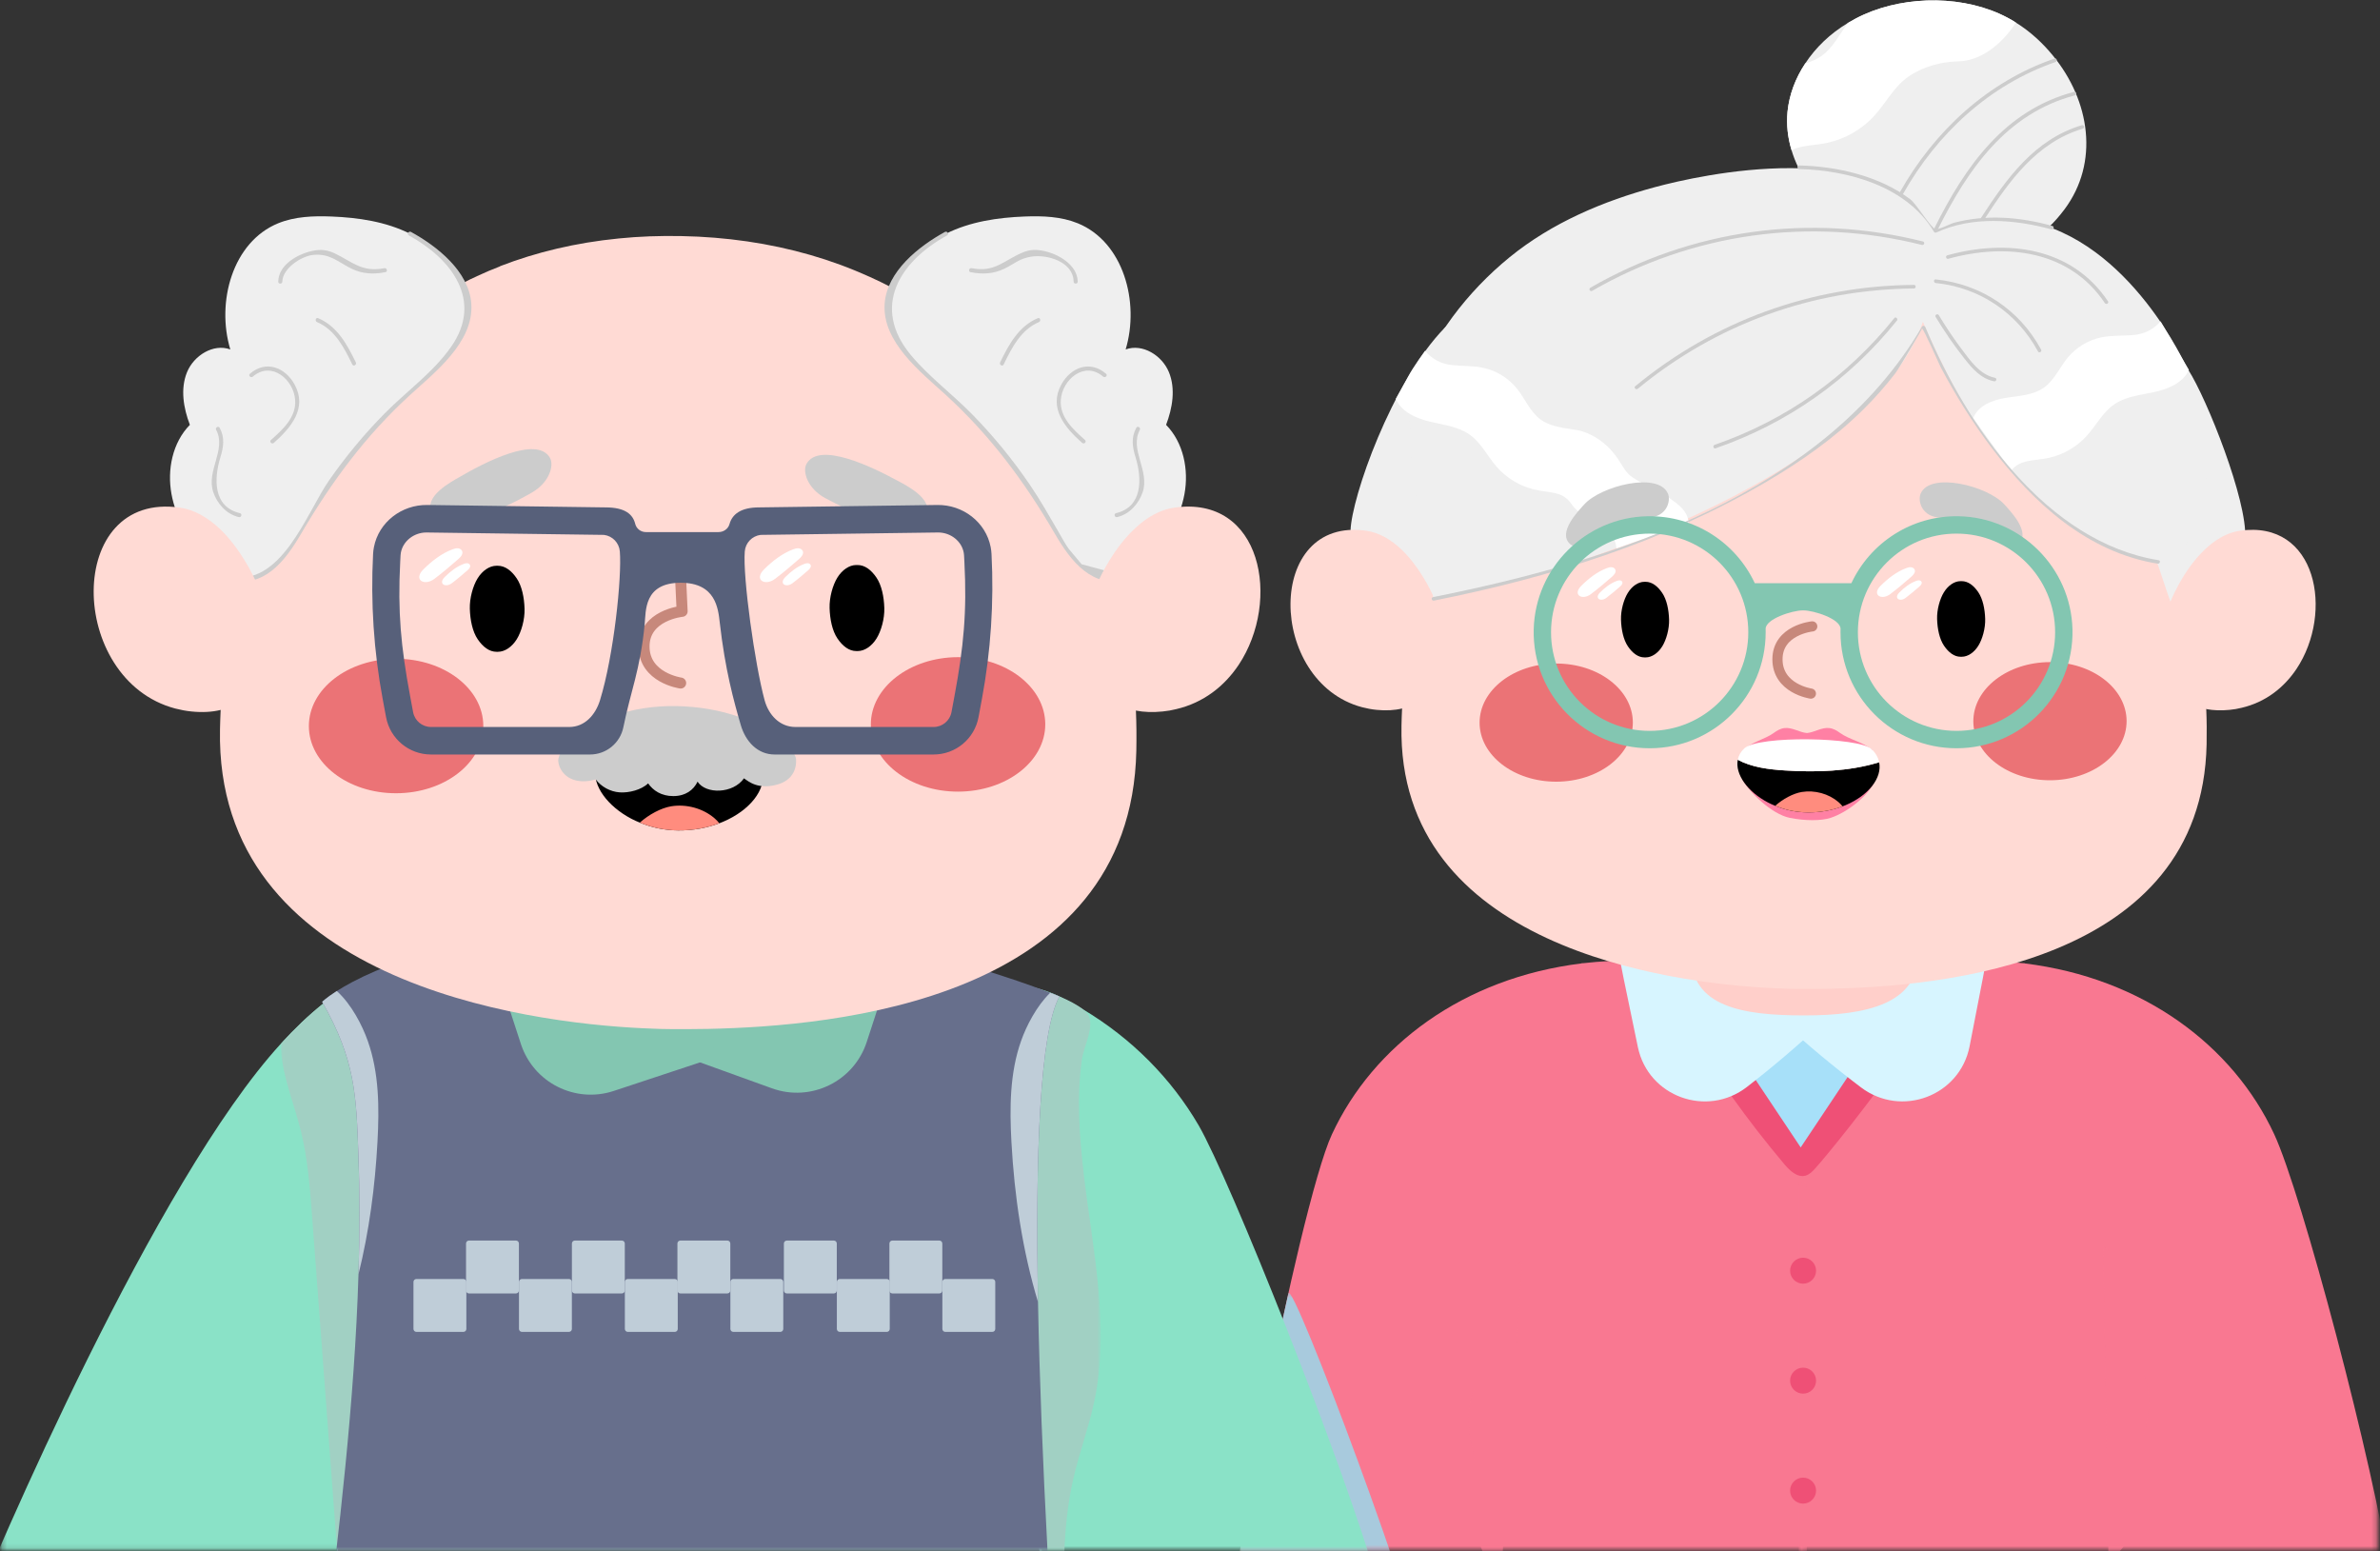 <?xml version="1.0" encoding="UTF-8"?>
<svg width="511px" height="333px" viewBox="0 0 511 333" version="1.1" xmlns="http://www.w3.org/2000/svg" xmlns:xlink="http://www.w3.org/1999/xlink">
    <rect x="0" y="0" width="511" height="333" fill="#333333" stroke="none"/>
    <!-- Generator: Sketch 52.3 (67297) - http://www.bohemiancoding.com/sketch -->
    <title>Group 260</title>
    <desc>Created with Sketch.</desc>
    <defs>
        <polygon id="path-1" points="0.789 0.121 246.769 0.121 246.769 127.335 0.789 127.335"></polygon>
        <polygon id="path-3" points="0.737 0.138 10.587 0.138 10.587 65.495 0.737 65.495"></polygon>
        <polygon id="path-5" points="0.179 0.111 11.722 0.111 11.722 62.375 0.179 62.375"></polygon>
        <polygon id="path-7" points="0.858 0.248 2.62 0.248 2.62 79.335 0.858 79.335"></polygon>
        <polygon id="path-9" points="0.84 0.376 39.862 0.376 39.862 55.575 0.84 55.575"></polygon>
        <polygon id="path-11" points="0.723 0.01 171.554 0.01 171.554 127.895 0.723 127.895"></polygon>
        <polygon id="path-13" points="0.775 0.065 118.126 0.065 118.126 127.335 0.775 127.335"></polygon>
        <polygon id="path-15" points="0.019 0.354 27.287 0.354 27.287 121.095 0.019 121.095"></polygon>
        <polygon id="path-17" points="0.243 0.971 131.126 0.971 131.126 128.895 0.243 128.895"></polygon>
        <polygon id="path-19" points="0.016 0.119 34.409 0.119 34.409 123.015 0.016 123.015"></polygon>
        <polygon id="path-21" points="0.735 0.329 171.559 0.329 171.559 135.135 0.735 135.135"></polygon>
    </defs>
    <g id="Page-1" stroke="none" stroke-width="1" fill="none" fill-rule="evenodd">
        <g id="2.0-Vaccine4" transform="translate(-203, -1328)">
            <g id="Group-260" transform="translate(203, 1328)">
                <g id="Group-3" transform="translate(263.64, 205.416)">
                    <mask id="mask-2" fill="white">
                        <use xlink:href="#path-1"></use>
                    </mask>
                    <g id="Clip-2"></g>
                    <path d="M188.987,146.872 C188.987,146.872 204.295,236.765 204.564,238.681 L40.661,236.929 C40.932,235.027 58.399,149.786 58.399,149.786 C58.399,149.786 54.595,149.831 48.837,149.68 C39.475,149.433 24.944,148.658 13.231,146.273 C8.426,145.31 4.102,144.076 0.789,142.502 C1.071,138.789 1.634,134.08 2.4,128.71 C5.16,109.503 10.551,81.896 15.392,61.808 C18.059,50.741 20.549,41.941 22.335,38.099 C31.215,18.975 50.553,4.537 75.892,1.413 L75.904,1.377 L76.48,1.342 C79.921,0.943 83.481,0.754 87.135,0.789 L90.353,0.625 L92.386,0.52 L95.899,0.332 L95.911,0.332 L100.081,0.121 L146.906,0.121 L150.079,0.285 L154.626,0.52 L158.255,0.707 L159.852,0.789 C163.506,0.754 167.066,0.943 170.507,1.342 L171.083,1.377 L171.095,1.413 C196.434,4.537 215.772,18.975 224.653,38.099 C230.586,50.871 245.986,108.892 249.722,133.785 C233.335,141.574 188.987,146.872 188.987,146.872" id="Fill-1" fill="#F97891" mask="url(#mask-2)"></path>
                </g>
                <path d="M345.196,186.644 C354.342,209.604 367.209,231.076 383.141,249.969 C384.307,251.352 385.913,252.862 387.656,252.384 C388.509,252.149 389.16,251.473 389.751,250.817 C394.451,245.595 425.188,207.768 432.899,182.788 L345.196,186.644 Z" id="Fill-4" fill="#EF5076"></path>
                <polygon id="Fill-6" fill="#A7E0F9" points="418.371 198.73 386.619 246.33 354.865 198.73"></polygon>
                <path d="M375.093,233.333 C380.781,228.921 386.266,224.246 391.522,219.326 C376.714,213.576 361.906,207.826 347.099,202.075 C347.306,203.932 349.467,214.335 351.664,224.808 C353.899,235.455 366.498,240.001 375.093,233.333" id="Fill-8" fill="#D7F5FF"></path>
                <path d="M399.561,233.437 C393.817,229.095 388.278,224.489 382.96,219.634 C397.697,213.701 412.433,207.768 427.168,201.836 C426.984,203.695 424.95,214.124 422.883,224.624 C420.782,235.296 408.238,239.998 399.561,233.437" id="Fill-10" fill="#D7F5FF"></path>
                <path d="M411.799,204.865 C411.799,215.424 400.887,217.991 387.425,217.991 C373.964,217.991 363.052,216.119 363.052,204.865 C363.052,197.615 373.964,191.737 387.425,191.737 C400.887,191.737 411.799,197.615 411.799,204.865" id="Fill-12" fill="#FFCFCA"></path>
                <g id="Group-16" transform="translate(450.84, 267.256)">
                    <mask id="mask-4" fill="white">
                        <use xlink:href="#path-3"></use>
                    </mask>
                    <g id="Clip-15"></g>
                    <path d="M1.865,67.425 C5.075,66.029 6.807,62.452 7.35,58.995 C7.889,55.535 7.518,51.994 7.907,48.515 C8.551,42.737 11.281,37.102 10.421,31.35 C9.705,26.555 6.551,22.34 6.113,17.511 C5.908,15.271 6.304,13.016 6.183,10.771 C5.963,6.676 3.932,2.71 0.737,0.138 L1.865,67.425 Z" id="Fill-14" fill="#F97891" mask="url(#mask-4)"></path>
                </g>
                <g id="Group-19" transform="translate(315.12, 270.376)">
                    <mask id="mask-6" fill="white">
                        <use xlink:href="#path-5"></use>
                    </mask>
                    <g id="Clip-18"></g>
                    <path d="M7.22,67.258 C4.084,65.704 2.533,62.043 2.167,58.562 C1.797,55.08 2.348,51.561 2.134,48.067 C1.781,42.265 -0.665,36.498 0.483,30.799 C1.44,26.046 4.802,21.993 5.483,17.193 C5.798,14.966 5.516,12.694 5.75,10.458 C6.176,6.379 8.402,2.521 11.722,0.111 L7.22,67.258 Z" id="Fill-17" fill="#F97891" mask="url(#mask-6)"></path>
                </g>
                <g id="Group-22" transform="translate(385.32, 253.416)">
                    <mask id="mask-8" fill="white">
                        <use xlink:href="#path-7"></use>
                    </mask>
                    <g id="Clip-21"></g>
                    <path d="M0.858,1.099 L0.858,153.803 L0.858,175.448 C0.858,176.582 2.62,176.583 2.62,175.448 L2.62,22.745 L2.62,1.099 C2.62,-0.035 0.858,-0.037 0.858,1.099" id="Fill-20" fill="#F97891" mask="url(#mask-8)"></path>
                </g>
                <path d="M389.921,272.793 C389.921,274.331 388.673,275.579 387.133,275.579 C385.595,275.579 384.345,274.331 384.345,272.793 C384.345,271.253 385.595,270.005 387.133,270.005 C388.673,270.005 389.921,271.253 389.921,272.793" id="Fill-23" fill="#EF5076"></path>
                <path d="M389.921,296.4 C389.921,297.939 388.673,299.187 387.133,299.187 C385.595,299.187 384.345,297.939 384.345,296.4 C384.345,294.861 385.595,293.613 387.133,293.613 C388.673,293.613 389.921,294.861 389.921,296.4" id="Fill-25" fill="#EF5076"></path>
                <path d="M389.921,320.008 C389.921,321.546 388.673,322.794 387.133,322.794 C385.595,322.794 384.345,321.546 384.345,320.008 C384.345,318.468 385.595,317.22 387.133,317.22 C388.673,317.22 389.921,318.468 389.921,320.008" id="Fill-27" fill="#EF5076"></path>
                <path d="M473.772,159.768 C472.824,206.986 416.534,211.763 393.042,212.259 L393.025,212.259 C390.398,212.307 388.203,212.307 386.523,212.307 C385.061,212.307 383.068,212.259 380.642,212.136 C358.192,211.078 299.974,203.206 300.907,155.785 C300.938,154.556 300.971,153.327 301.034,152.097 C301.311,146.14 301.965,140.352 303.04,134.75 C303.243,133.646 303.475,132.541 303.723,131.437 L303.723,131.421 C304.269,128.9 304.89,126.428 305.622,123.985 C306.821,119.815 308.266,115.816 309.932,111.974 C312.125,106.918 314.691,102.157 317.665,97.738 C325.054,86.615 334.839,77.59 346.865,71.508 C347.692,71.073 348.515,70.667 349.37,70.294 L349.387,70.278 C350.832,69.611 352.264,68.987 353.743,68.427 L353.743,68.396 C360.573,65.751 368.056,63.962 376.113,63.17 C379.927,62.78 383.879,62.639 387.954,62.717 C392.202,62.795 396.325,63.138 400.307,63.712 C400.307,63.744 400.323,63.712 400.323,63.712 C408.614,64.928 416.285,67.151 423.27,70.325 C423.302,70.325 423.317,70.325 423.333,70.341 C435.156,75.646 445.098,83.518 452.954,93.257 C454.775,95.529 456.488,97.894 458.074,100.368 C462.632,107.431 466.258,115.241 468.855,123.627 C470.022,127.36 470.988,131.189 471.733,135.125 C471.952,136.167 472.137,137.224 472.278,138.298 L472.278,138.313 C473.025,142.825 473.507,147.477 473.694,152.207 L473.694,152.222 C473.804,154.728 473.818,157.216 473.772,159.768" id="Fill-29" fill="#FFDAD4"></path>
                <g id="Group-35" transform="translate(317.68, 141.456)" fill="#EB7376">
                    <path d="M32.901,13.64 C32.915,20.645 25.561,26.339 16.474,26.357 C7.389,26.376 0.01,20.712 -0.004,13.707 C-0.02,6.704 7.336,1.01 16.423,0.992 C25.51,0.973 32.885,6.637 32.901,13.64" id="Fill-31"></path>
                    <path d="M138.914,13.335 C138.928,20.339 131.574,26.032 122.487,26.05 C113.402,26.069 106.023,20.406 106.007,13.402 C105.993,6.399 113.347,0.705 122.436,0.686 C131.523,0.668 138.898,6.33 138.914,13.335" id="Fill-33"></path>
                </g>
                <path d="M353.319,124.904 L353.049,124.904 C351.76,124.907 350.408,125.815 349.5,127.288 C348.631,128.698 347.979,131.007 348.038,133.029 C348.102,135.127 348.534,137.301 349.523,138.762 C350.509,140.217 351.721,141.133 353.082,141.131 C353.172,141.131 353.263,141.131 353.351,141.13 C354.642,141.128 355.993,140.22 356.902,138.748 C357.771,137.337 358.421,135.028 358.361,133.007 C358.298,130.909 357.868,128.734 356.877,127.274 C355.891,125.818 354.681,124.901 353.319,124.904" id="Fill-36" fill="#000000"></path>
                <path d="M421.188,124.764 L420.916,124.764 C419.628,124.767 418.277,125.675 417.369,127.147 C416.499,128.558 415.848,130.867 415.907,132.888 C415.97,134.987 416.402,137.161 417.391,138.621 C418.378,140.077 419.589,140.994 420.951,140.991 C421.04,140.989 421.132,140.991 421.221,140.989 C422.511,140.988 423.862,140.08 424.77,138.607 C425.639,137.199 426.291,134.887 426.23,132.866 C426.167,130.768 425.735,128.594 424.746,127.133 C423.759,125.678 422.55,124.761 421.188,124.764" id="Fill-38" fill="#000000"></path>
                <path d="M389.1,134.475 C389.1,134.475 381.633,135.208 381.633,141.54 C381.633,147.872 388.809,148.899 388.809,148.899" id="Stroke-40" stroke="#C7887B" stroke-width="2.184" stroke-linecap="round" stroke-linejoin="round"></path>
                <path d="M395.075,157.349 C394.418,156.876 393.678,156.402 392.769,156.299 C391.092,156.108 389.601,157.221 387.955,157.37 C386.307,157.221 384.816,156.108 383.139,156.299 C382.23,156.402 381.489,156.876 380.833,157.349 C378.794,158.815 376.077,159.199 374.158,161.185 C377.016,163.022 380.311,159.656 384.041,160.403 C385.81,160.757 389.348,161.182 391.934,160.403 C395.582,159.303 399.218,162.876 402.076,161.04 C399.815,159.194 397.113,158.815 395.075,157.349" id="Fill-42" fill="#FF80A4"></path>
                <path d="M396.065,167.694 C395.383,167.221 394.612,166.748 393.667,166.645 C391.923,166.455 390.371,167.567 388.658,167.715 C386.945,167.567 385.394,166.455 383.65,166.645 C382.705,166.748 381.934,167.221 381.253,167.694 C379.133,169.162 376.866,166.599 374.039,167.246 C375.554,170.06 380.381,174.784 384.251,175.57 C387.552,176.239 391.029,176.239 393.065,175.57 C396.817,174.336 401.545,170.527 402.695,167.304 C399.868,166.656 398.183,169.162 396.065,167.694" id="Fill-44" fill="#FF80A4"></path>
                <path d="M383.282,165.404 C379.775,165.184 376.117,164.736 373.109,163.111 C372.5,166.19 375.205,169.978 379.611,172.29 C380.102,172.544 380.62,172.786 381.151,172.99 C383.222,173.859 385.589,174.391 388.124,174.411 C390.868,174.435 393.418,173.943 395.612,173.109 C395.854,173.024 396.095,172.926 396.322,172.828 C401.197,170.747 404.151,166.976 403.465,163.639 C403.406,163.657 403.346,163.682 403.285,163.699 C396.869,165.621 390.002,165.825 383.282,165.404" id="Fill-46" fill="#000000"></path>
                <path d="M395.612,173.11 C393.419,173.943 390.868,174.435 388.123,174.411 C385.589,174.391 383.223,173.859 381.151,172.99 C382.777,171.527 385.001,170.332 386.844,170.023 C389.634,169.569 392.626,170.394 394.715,172.176 C395.034,172.455 395.35,172.77 395.612,173.11" id="Fill-48" fill="#FF8C7E"></path>
                <path d="M374.522,160.648 C373.734,161.372 373.288,162.212 373.11,163.111 C376.116,164.736 379.774,165.184 383.281,165.404 C390.002,165.824 396.869,165.621 403.285,163.699 C403.348,163.682 403.407,163.657 403.466,163.638 C403.262,162.643 402.749,161.685 401.847,160.822 C399.151,158.236 377.559,157.844 374.522,160.648" id="Fill-50" fill="#FFFFFF"></path>
                <path d="M430.37,108.316 C431.521,109.608 436.151,114.3 433.396,116.784 C431.476,118.515 427.476,115.16 426.214,114.363 C422.462,111.99 420.565,111.229 416.696,111.127 C412.607,111.02 411.721,107.561 412.356,106.009 C414.337,101.179 426.783,104.298 430.37,108.316" id="Fill-52" fill="#CCCCCC"></path>
                <path d="M289.968,113.9 C290.174,106.88 298.716,82.168 310.192,70.36 C314.009,66.432 320.067,85.06 325.497,84.35 C324.305,89.057 321.767,93.287 319.524,97.593 C312.959,110.193 309.92,123.823 304.637,136.841 C292.464,131.303 289.686,123.469 289.968,113.9" id="Fill-54" fill="#EFEFEF"></path>
                <path d="M482.04,113.853 C481.419,104.209 472.56,82.658 469.131,78.388 C465.699,74.118 451.746,93.288 453.991,97.593 C460.556,110.192 463.595,123.823 468.877,136.84 C481.049,131.303 482.658,123.406 482.04,113.853" id="Fill-56" fill="#EFEFEF"></path>
                <path d="M493.061,143.622 C490.396,147.6 486.46,150.745 481.273,151.952 C480.462,152.161 479.609,152.306 478.733,152.389 C476.88,152.576 475.216,152.514 473.695,152.224 L473.695,152.202 C465.906,150.682 462.427,143.227 463.948,135.709 C463.948,135.667 463.97,135.625 463.97,135.583 C464.509,132.919 465.531,130.003 466.904,127.172 C467.487,125.963 468.154,124.775 468.862,123.63 C471.069,120.091 473.84,117.028 476.943,115.32 C477.691,114.905 478.464,114.571 479.253,114.322 C479.774,114.155 480.337,114.03 480.878,113.947 C497.455,111.511 501.162,131.482 493.061,143.622" id="Fill-58" fill="#FFDAD4"></path>
                <g id="Group-64" transform="translate(474.24, 124.296)" stroke="#FFDAD4" stroke-linecap="round" stroke-linejoin="round" stroke-width="2.083">
                    <path d="M0.509,23.114 C1.406,16.852 3.933,10.677 8.455,6.252 C10.719,4.036 13.394,2.33 16.191,0.815" id="Stroke-60"></path>
                    <path d="M8.385,6.706 C9.323,6.998 10.051,7.775 10.485,8.656 C10.915,9.536 11.085,10.522 11.201,11.497" id="Stroke-62"></path>
                </g>
                <path d="M301.036,152.098 C299.41,152.493 297.579,152.597 295.538,152.39 C294.454,152.285 293.434,152.076 292.456,151.827 C272.046,146.412 271.547,110.739 293.393,113.947 C296.141,114.341 298.744,115.884 301.036,118.092 C302.744,119.758 304.284,121.798 305.618,123.985 C306.139,124.839 306.638,125.712 307.075,126.609 C307.866,128.149 308.533,129.732 309.073,131.294 C309.198,131.606 309.304,131.94 309.407,132.252 C309.781,133.397 310.073,134.501 310.302,135.584 C310.344,135.771 310.385,135.958 310.407,136.146 C311.677,143.372 308.365,150.41 301.036,152.098" id="Fill-65" fill="#FFDAD4"></path>
                <g id="Group-71" transform="translate(283.56, 124.296)" stroke="#FFDAD4" stroke-linecap="round" stroke-linejoin="round" stroke-width="2.083">
                    <path d="M15.962,23.114 C15.063,16.852 12.536,10.677 8.013,6.252 C5.75,4.036 3.074,2.33 0.277,0.815" id="Stroke-67"></path>
                    <path d="M8.084,6.706 C7.146,6.998 6.419,7.775 5.986,8.656 C5.554,9.536 5.384,10.522 5.268,11.497" id="Stroke-69"></path>
                </g>
                <path d="M443.275,44.924 C425.99,68.121 390.827,52.927 384.65,32.226 C383.837,29.543 383.525,26.766 383.79,23.973 C384.151,20.37 385.46,16.829 387.598,13.615 C389.813,10.23 392.932,7.219 396.755,4.926 C397.847,4.271 398.985,3.662 400.17,3.132 C409.577,-1.08 422.01,-0.987 430.98,3.771 C431.62,4.099 432.23,4.458 432.823,4.848 C435.958,6.798 438.578,9.247 440.747,11.899 C448.78,21.649 450.746,34.893 443.275,44.924" id="Fill-72" fill="#EFEFEF"></path>
                <path d="M432.822,4.848 C430.576,8.405 426.052,13.069 420.42,13.178 C416.645,13.256 412.792,14.333 409.703,16.486 C406.66,18.592 404.93,22.086 402.448,24.832 C399.797,27.733 396.24,29.808 392.403,30.65 C389.673,31.243 386.865,31.15 384.65,32.226 C383.838,29.543 383.525,26.766 383.79,23.974 C384.15,20.37 385.461,16.829 387.598,13.615 C388.846,13.256 390.03,12.757 391.092,12.008 C393.557,10.261 394.93,7.391 396.755,4.926 C397.847,4.271 398.986,3.662 400.17,3.132 C409.578,-1.08 422.01,-0.986 430.98,3.772 C431.62,4.099 432.23,4.458 432.822,4.848" id="Fill-74" fill="#FFFFFF"></path>
                <path d="M412.855,69.073 C401.384,103.156 328.134,126.314 307.776,128.337 C306.541,118.424 300.301,92.358 303.715,82.97 C307.488,72.6 314.962,62.674 324.164,55.189 C333.207,47.832 344.213,43.154 355.475,40.135 C364.605,37.686 403.829,28.666 415.569,49.57 C443.632,38.402 461.531,64.398 467.247,74.553 C469.447,78.461 471.325,82.572 472.506,86.898 C475.702,98.613 473.392,111.708 466.378,121.622 C449.215,117.583 430.264,109.711 412.855,69.073" id="Fill-76" fill="#EFEFEF"></path>
                <path d="M431.815,101.036 C433.709,98.544 436.846,98.969 439.902,98.295 C443.01,97.608 445.89,95.938 448.03,93.58 C450.041,91.364 451.439,88.537 453.899,86.833 C456.404,85.097 459.593,84.807 462.569,84.158 C465.546,83.509 468.734,82.186 469.971,79.4 L463.881,68.97 C462.418,70.719 460.384,71.709 458.112,71.92 C455.841,72.132 453.532,71.957 451.292,72.396 C448.468,72.948 445.848,74.498 444.004,76.711 C442.222,78.846 441.11,81.603 438.842,83.213 C436.503,84.872 433.449,84.963 430.617,85.42 C427.787,85.877 424.671,87.078 423.669,89.766 L431.815,101.036 Z" id="Fill-78" fill="#FFFFFF"></path>
                <path d="M358.285,106.832 C356.117,105.324 353.625,104.352 351.351,103.009 C350.75,102.655 350.159,102.271 349.663,101.783 C349.061,101.191 348.613,100.466 348.172,99.75 C347.955,99.4 347.679,98.967 347.362,98.492 C345.549,95.783 342.942,93.649 339.843,92.636 C339.51,92.529 339.195,92.443 338.913,92.391 C336.091,91.881 333.04,91.73 330.734,90.026 C328.497,88.373 327.438,85.596 325.697,83.426 C323.896,81.18 321.307,79.579 318.493,78.972 C316.263,78.492 313.95,78.621 311.683,78.365 C309.417,78.11 307.403,77.081 305.974,75.305 C305.974,75.305 303.417,78.763 302.262,80.969 C301.451,82.517 299.684,85.615 299.684,85.615 C300.866,88.423 304.028,89.808 306.992,90.515 C309.958,91.221 313.139,91.572 315.61,93.355 C318.036,95.107 319.38,97.961 321.347,100.215 C323.441,102.612 326.289,104.339 329.385,105.085 C331.266,105.537 333.183,105.575 334.81,106.135 C335.983,106.539 336.897,107.419 337.589,108.448 C338.184,109.333 339.252,110.129 340.055,110.615 C341.545,111.517 343.141,112.264 344.493,113.361 C345.847,114.456 346.969,115.994 347.061,117.734 L362.58,112.292 C362.346,109.659 360.455,108.341 358.285,106.832" id="Fill-80" fill="#FFFFFF"></path>
                <path d="M307.875,128.939 C332.906,123.941 357.052,116.429 379.187,103.472 C386.703,99.071 393.899,94.015 400.102,87.872 C402.546,85.451 404.827,82.869 406.93,80.144 C407.663,79.195 412.822,70.5 412.668,70.517 C412.962,70.484 416.463,78.42 416.655,78.785 C419.845,84.819 423.469,90.641 427.581,96.091 C436.504,107.913 448.169,118.576 463.263,121.009 C463.751,121.087 463.96,120.343 463.469,120.264 C439.351,116.378 422.191,91.369 413.373,70.219 C413.251,69.927 412.85,69.815 412.668,70.127 C391.525,106.143 346.224,120.496 307.669,128.193 C307.184,128.29 307.388,129.036 307.875,128.939" id="Fill-82" fill="#CCCCCC"></path>
                <path d="M412.867,51.841 C388.512,45.725 363.212,49.243 341.453,61.773 C341.021,62.021 341.409,62.689 341.843,62.439 C363.413,50.02 388.525,46.526 412.661,52.586 C413.145,52.706 413.35,51.962 412.867,51.841" id="Fill-84" fill="#CCCCCC"></path>
                <path d="M410.934,61.16 C388.897,61.335 368.11,68.899 351.098,82.911 C350.713,83.228 351.264,83.771 351.644,83.457 C368.487,69.586 389.115,62.106 410.934,61.932 C411.43,61.929 411.431,61.157 410.934,61.16" id="Fill-86" fill="#CCCCCC"></path>
                <path d="M406.726,68.286 C396.562,80.935 383.471,90.184 368.136,95.5 C367.668,95.663 367.869,96.408 368.34,96.245 C383.802,90.884 397.021,81.59 407.273,68.832 C407.581,68.448 407.036,67.898 406.726,68.286" id="Fill-88" fill="#CCCCCC"></path>
                <path d="M418.309,55.555 C430.679,52.132 444.309,53.694 451.927,65.066 C452.203,65.476 452.87,65.09 452.594,64.676 C444.78,53.011 430.832,51.288 418.103,54.809 C417.625,54.942 417.828,55.687 418.309,55.555" id="Fill-90" fill="#CCCCCC"></path>
                <path d="M415.606,60.757 C425.002,61.71 433.087,67.14 437.572,75.447 C437.808,75.885 438.475,75.495 438.24,75.057 C433.619,66.497 425.279,60.966 415.606,59.984 C415.113,59.934 415.116,60.707 415.606,60.757" id="Fill-92" fill="#CCCCCC"></path>
                <path d="M415.595,68.041 C417.477,71.144 419.519,74.144 421.776,76.986 C423.514,79.176 425.297,81.273 428.141,81.856 C428.628,81.956 428.833,81.212 428.347,81.112 C425.099,80.446 423.06,77.459 421.185,74.966 C419.414,72.615 417.787,70.167 416.263,67.651 C416.006,67.227 415.338,67.615 415.595,68.041" id="Fill-94" fill="#CCCCCC"></path>
                <path d="M386.3,36.292 C396.987,36.537 409.511,40.09 415.236,49.765 C415.35,49.957 415.575,49.992 415.765,49.904 C423.428,46.369 432.586,47.076 440.463,49.249 C440.942,49.382 441.148,48.636 440.669,48.505 C433.691,46.578 426.527,45.976 419.46,47.837 C418.866,47.993 416.142,49.419 415.515,49.171 C414.419,48.742 411.517,43.816 410.113,42.755 C403.539,37.789 394.438,35.705 386.3,35.519 C385.802,35.509 385.802,36.281 386.3,36.292" id="Fill-96" fill="#CCCCCC"></path>
                <path d="M416.034,49.303 C422.488,36.367 430.79,24.34 445.512,20.468 C445.992,20.341 445.788,19.596 445.307,19.722 C430.383,23.649 421.932,35.751 415.366,48.913 C415.146,49.356 415.811,49.747 416.034,49.303" id="Fill-98" fill="#CCCCCC"></path>
                <path d="M425.97,47.216 C431.38,38.888 437.221,30.594 447.201,27.62 C447.677,27.478 447.474,26.733 446.997,26.875 C436.817,29.907 430.826,38.32 425.302,46.826 C425.031,47.244 425.7,47.632 425.97,47.216" id="Fill-100" fill="#CCCCCC"></path>
                <path d="M408.583,41.652 C415.896,28.698 427.153,18.204 441.338,13.313 C441.806,13.151 441.605,12.405 441.134,12.567 C426.755,17.525 415.333,28.127 407.915,41.262 C407.67,41.696 408.338,42.086 408.583,41.652" id="Fill-102" fill="#CCCCCC"></path>
                <path d="M340.12,108.316 C338.967,109.608 334.337,114.3 337.093,116.784 C339.014,118.515 343.013,115.16 344.275,114.363 C348.027,111.99 349.924,111.229 353.793,111.127 C357.882,111.02 358.766,107.561 358.131,106.009 C356.152,101.179 343.706,104.298 340.12,108.316" id="Fill-104" fill="#CCCCCC"></path>
                <path d="M420.073,156.905 C408.379,156.905 398.899,147.424 398.899,135.731 C398.899,124.035 408.379,114.555 420.073,114.555 C431.766,114.555 441.247,124.035 441.247,135.731 C441.247,147.424 431.766,156.905 420.073,156.905 M354.194,156.905 C342.498,156.905 333.018,147.424 333.018,135.731 C333.018,124.035 342.498,114.555 354.194,114.555 C365.888,114.555 375.368,124.035 375.368,135.731 C375.368,147.424 365.888,156.905 354.194,156.905 M420.509,110.828 C410.334,110.654 401.526,116.586 397.501,125.202 L376.764,125.202 C372.739,116.586 363.933,110.654 353.755,110.828 C340.481,111.056 329.61,121.853 329.296,135.127 C328.964,149.158 340.238,160.636 354.194,160.636 C367.948,160.636 379.098,149.485 379.098,135.731 C379.098,135.501 379.095,135.272 379.09,135.044 C379.027,132.859 384.865,131.038 387.052,131.038 L387.216,131.038 C389.401,131.038 395.237,132.859 395.177,135.044 C395.17,135.272 395.167,135.501 395.167,135.731 C395.167,149.485 406.318,160.636 420.073,160.636 C434.027,160.636 445.303,149.158 444.972,135.127 C444.658,121.854 433.785,111.056 420.509,110.828" id="Fill-106" fill="#83C6B1"></path>
                <g id="Group-116" transform="translate(338.52, 121.176)" fill="#FFFFFF">
                    <path d="M6.519,0.779 C6.831,0.665 7.16,0.566 7.491,0.592 C7.823,0.617 8.161,0.792 8.299,1.094 C8.551,1.654 8.04,2.241 7.576,2.643 C6.096,3.923 4.614,5.203 3.048,6.375 C1.168,7.782 -0.954,6.526 0.987,4.584 C2.542,3.03 4.439,1.541 6.519,0.779" id="Fill-112"></path>
                    <path d="M8.626,3.532 C8.83,3.457 9.044,3.393 9.259,3.409 C9.476,3.426 9.697,3.54 9.785,3.737 C9.95,4.102 9.618,4.485 9.314,4.747 C8.35,5.58 7.384,6.417 6.364,7.179 C5.138,8.097 3.754,7.278 5.019,6.013 C6.033,4.999 7.27,4.028 8.626,3.532" id="Fill-114"></path>
                </g>
                <g id="Group-121" transform="translate(402.48, 121.176)" fill="#FFFFFF">
                    <path d="M6.822,0.779 C7.134,0.665 7.463,0.566 7.794,0.592 C8.126,0.617 8.465,0.792 8.602,1.094 C8.855,1.654 8.343,2.241 7.88,2.643 C6.399,3.923 4.917,5.203 3.351,6.375 C1.471,7.782 -0.651,6.526 1.29,4.584 C2.845,3.03 4.742,1.541 6.822,0.779" id="Fill-117"></path>
                    <path d="M8.929,3.532 C9.133,3.457 9.347,3.393 9.562,3.409 C9.779,3.426 10.001,3.54 10.089,3.737 C10.255,4.102 9.921,4.485 9.617,4.747 C8.653,5.58 7.687,6.417 6.667,7.179 C5.441,8.097 4.057,7.278 5.322,6.013 C6.336,4.999 7.573,4.028 8.929,3.532" id="Fill-119"></path>
                </g>
                <g id="Group-124" transform="translate(265.2, 277.176)">
                    <mask id="mask-10" fill="white">
                        <use xlink:href="#path-9"></use>
                    </mask>
                    <g id="Clip-123"></g>
                    <path d="M39.82,78.909 C30.457,78.663 2.225,59.487 0.84,56.951 C3.146,40.903 7.287,18.993 11.412,0.501 C12.225,-3.14 41.111,74.387 39.82,78.909" id="Fill-122" fill="#A8CADD" mask="url(#mask-10)"></path>
                </g>
                <g id="Group-127" transform="translate(60.84, 204.856)">
                    <mask id="mask-12" fill="white">
                        <use xlink:href="#path-11"></use>
                    </mask>
                    <g id="Clip-126"></g>
                    <path d="M0.723,231.859 L15.226,92.252 L18.328,62.36 L43.222,0.105 L49.615,0.074 L49.63,0.074 L59.814,0.026 L63.427,0.01 C63.427,0.026 63.444,0.026 63.444,0.041 C64.006,0.781 64.567,1.503 65.179,2.21 C66.126,3.335 67.121,4.409 68.165,5.437 C73.804,11.124 80.501,15.606 84.629,18.127 C85.673,18.769 86.556,19.282 87.216,19.654 C88.066,20.134 88.565,20.392 88.565,20.392 C88.565,20.392 89.318,20.022 90.619,19.315 C91.247,18.961 92.017,18.512 92.885,17.999 C98.04,14.882 106.826,8.779 113.444,0.041 L116.383,0.154 L128.991,0.636 L129.024,0.636 L136.476,0.924 L158.367,68.174 C158.367,70.953 159.54,86.645 161.211,107.527 L161.211,107.543 C164.471,148.644 169.643,209.855 171.554,232.405 C171.844,235.665 0.723,231.859 0.723,231.859" id="Fill-125" fill="#A1D0C3" mask="url(#mask-12)"></path>
                </g>
                <path d="M151.673,239.86 C151.673,241.151 150.625,242.2 149.333,242.2 C148.04,242.2 146.992,241.151 146.992,239.86 C146.992,238.566 148.04,237.518 149.333,237.518 C150.625,237.518 151.673,238.566 151.673,239.86" id="Fill-128" fill="#A0C7FF"></path>
                <path d="M151.673,259.681 C151.673,260.974 150.625,262.021 149.333,262.021 C148.04,262.021 146.992,260.974 146.992,259.681 C146.992,258.389 148.04,257.341 149.333,257.341 C150.625,257.341 151.673,258.389 151.673,259.681" id="Fill-130" fill="#A0C7FF"></path>
                <path d="M151.673,279.504 C151.673,280.796 150.625,281.844 149.333,281.844 C148.04,281.844 146.992,280.796 146.992,279.504 C146.992,278.211 148.04,277.162 149.333,277.162 C150.625,277.162 151.673,278.211 151.673,279.504" id="Fill-132" fill="#A0C7FF"></path>
                <path d="M151.673,299.325 C151.673,300.617 150.625,301.665 149.333,301.665 C148.04,301.665 146.992,300.617 146.992,299.325 C146.992,298.032 148.04,296.984 149.333,296.984 C150.625,296.984 151.673,298.032 151.673,299.325" id="Fill-134" fill="#A0C7FF"></path>
                <path d="M151.673,319.147 C151.673,320.44 150.625,321.487 149.333,321.487 C148.04,321.487 146.992,320.44 146.992,319.147 C146.992,317.855 148.04,316.807 149.333,316.807 C150.625,316.807 151.673,317.855 151.673,319.147" id="Fill-136" fill="#A0C7FF"></path>
                <g id="Group-140" transform="translate(177.84, 205.416)">
                    <mask id="mask-14" fill="white">
                        <use xlink:href="#path-13"></use>
                    </mask>
                    <g id="Clip-139"></g>
                    <path d="M118.126,135.042 L50.643,146.087 C50.55,145.5 50.352,144.644 50.082,143.566 C48.147,135.945 42.063,116.745 34.912,94.998 C22.158,56.197 5.981,9.27 3.8,5.67 C3.109,4.522 2.51,3.573 2.042,2.821 C1.608,2.119 1.291,1.579 1.081,1.263 C0.881,0.946 0.775,0.793 0.775,0.793 C1.104,0.746 1.455,0.712 1.783,0.689 C2.463,0.593 3.12,0.536 3.776,0.466 L3.789,0.455 C7.528,0.115 11.197,-0.002 14.773,0.102 C18.606,0.185 23.178,3.033 23.178,3.033 C30.844,4.428 43.118,5.261 49.625,8.496 C49.671,8.52 49.706,8.543 49.753,8.567 C51.441,9.398 53.082,10.301 54.678,11.262 C65.145,17.51 73.633,26.092 79.517,36.174 C86.105,47.52 110.46,108.23 118.126,135.042" id="Fill-138" fill="#8AE2C7" mask="url(#mask-14)"></path>
                </g>
                <g id="Group-143" transform="translate(209.04, 211.656)">
                    <mask id="mask-16" fill="white">
                        <use xlink:href="#path-15"></use>
                    </mask>
                    <g id="Clip-142"></g>
                    <path d="M25.915,89.168 C24.744,94.736 22.727,100.082 21.449,105.628 C18.917,116.518 19.281,127.842 19.642,139.026 C19.385,138.464 19.128,137.889 18.881,137.326 C16.947,129.705 10.863,110.504 3.712,88.758 C1.754,78.255 0.559,67.611 0.149,56.943 C-0.425,41.751 0.723,26.029 7.464,12.409 C9.398,8.48 5.939,1.705 10.136,0.464 C11.579,0.028 15.248,0.943 18.554,2.326 C20.488,3.123 22.293,4.084 23.477,5.024 C24.098,5.527 24.544,6.019 24.744,6.488 C25.856,9.114 23.652,12.97 23.254,15.759 C22.093,23.932 22.703,32.255 23.652,40.414 C25.528,56.521 29.327,72.991 25.915,89.168" id="Fill-141" fill="#A1D0C3" mask="url(#mask-16)"></path>
                </g>
                <g id="Group-146" transform="translate(0, 203.856)">
                    <mask id="mask-18" fill="white">
                        <use xlink:href="#path-17"></use>
                    </mask>
                    <g id="Clip-145"></g>
                    <path d="M131.126,4.5 C131.126,4.5 130.352,5.168 129.005,6.433 C128.441,6.973 127.785,7.606 127.034,8.344 C126.484,8.884 125.886,9.47 125.242,10.115 C120.365,15.027 113.025,22.95 105.442,33.103 C103.391,35.847 99.112,47.218 94.117,61.812 C86.872,82.995 78.105,110.966 72.442,129.113 C69.617,138.163 67.565,144.763 66.849,146.883 L-7.8,146.78 C-0.661,128.832 33.487,49.48 60.297,20.208 C66.241,13.725 72.278,8.731 78.269,5.999 C79.71,5.343 81.141,4.815 82.571,4.429 C89.791,2.483 97.399,1.042 105.442,0.982 C107.094,0.948 108.771,0.995 110.459,1.078 C112.124,1.157 113.812,1.287 115.512,1.463 C118.465,1.78 121.478,2.249 124.502,2.87 C125.008,2.987 125.499,3.081 126.016,3.21 C127.703,3.585 129.404,4.007 131.126,4.5" id="Fill-144" fill="#8AE2C7" mask="url(#mask-18)"></path>
                </g>
                <g id="Group-149" transform="translate(60.28, 209.736)">
                    <mask id="mask-20" fill="white">
                        <use xlink:href="#path-19"></use>
                    </mask>
                    <g id="Clip-148"></g>
                    <path d="M34.376,40.411 C34.294,45.57 34.13,50.751 33.837,55.932 C26.592,77.115 17.825,105.086 12.162,123.233 C11.998,121.803 11.892,120.349 11.788,118.918 C10.098,96.434 8.423,73.95 6.735,51.478 C6.278,45.3 5.808,39.085 4.318,33.073 C3.088,28.079 1.155,23.25 0.322,18.184 C0.111,16.896 0.005,15.606 0.017,14.328 C5.961,7.845 11.998,2.851 17.989,0.119 C22.302,1.644 25.831,4.973 28.316,8.83 C34.2,17.986 34.553,29.532 34.376,40.411" id="Fill-147" fill="#A1D0C3" mask="url(#mask-20)"></path>
                </g>
                <g id="Group-152" transform="translate(60.84, 197.616)">
                    <mask id="mask-22" fill="white">
                        <use xlink:href="#path-21"></use>
                    </mask>
                    <g id="Clip-151"></g>
                    <path d="M16.127,75.977 C16.408,67.278 16.419,58.627 16.104,50.047 C15.647,37.715 15.506,30.011 8.33,17.457 C8.33,17.457 9.269,16.541 11.474,15.135 C18.799,10.458 40.112,0.329 87.155,0.329 C122.922,0.329 156.307,12.299 164.644,15.51 C165.932,16.003 166.625,16.296 166.625,16.296 C162.415,24.034 161.432,50.117 162.029,81.92 L162.029,81.944 C163.294,148.799 171.559,240.894 171.559,240.894 L0.735,240.894 C2.822,187.038 14.45,130.558 16.127,75.977" id="Fill-150" fill="#676F8C" mask="url(#mask-22)"></path>
                </g>
                <path d="M196.102,193.009 C196.102,193.009 192.238,187.488 190.444,184.866 C180.822,191.237 149.252,216.514 147.06,226.897 C147.298,226.966 156.818,230.41 165.72,233.633 C174.1,236.669 183.329,232.167 186.092,223.693 L196.102,193.009 Z" id="Fill-153" fill="#83C6B1"></path>
                <path d="M101.689,193.009 C101.689,193.009 105.854,188.047 108.289,185.111 C117.911,191.482 151.659,216.514 153.85,226.897 C153.599,226.971 141.969,230.824 131.798,234.195 C123.499,236.947 114.546,232.424 111.835,224.111 L101.689,193.009 Z" id="Fill-155" fill="#83C6B1"></path>
                <path d="M81.046,245.154 C80.53,254.696 79.265,264.309 76.967,273.592 C77.247,264.894 77.26,256.242 76.943,247.662 C76.486,235.33 76.346,227.629 69.171,215.074 C69.171,215.074 70.109,214.158 72.313,212.751 C75.478,215.612 77.787,220.137 78.96,223.456 C81.41,230.348 81.445,237.85 81.046,245.154" id="Fill-157" fill="#BFCDD8"></path>
                <path d="M222.869,279.536 C219.517,268.435 217.793,256.747 217.159,245.154 C216.76,237.85 216.796,230.348 219.234,223.456 C220.36,220.278 222.529,215.999 225.484,213.127 C226.772,213.618 227.465,213.913 227.465,213.913 C223.256,221.651 222.271,247.732 222.869,279.536" id="Fill-159" fill="#BFCDD8"></path>
                <path d="M243.976,161.138 C242.897,214.88 178.832,220.315 152.094,220.882 L152.077,220.882 C149.085,220.936 146.587,220.936 144.674,220.936 C143.01,220.936 140.745,220.882 137.982,220.741 C112.431,219.537 46.171,210.576 47.234,156.605 C47.268,155.207 47.304,153.808 47.376,152.408 C47.694,145.627 48.436,139.039 49.658,132.665 C49.889,131.408 50.154,130.152 50.438,128.895 L50.438,128.876 C51.057,126.007 51.765,123.193 52.599,120.413 C53.962,115.667 55.608,111.117 57.503,106.743 C59.999,100.988 62.921,95.57 66.303,90.54 C74.715,77.879 85.851,67.61 99.54,60.687 C100.478,60.191 101.417,59.73 102.391,59.304 L102.408,59.287 C104.055,58.526 105.684,57.818 107.367,57.18 L107.367,57.144 C115.14,54.135 123.657,52.099 132.828,51.196 C137.168,50.753 141.665,50.593 146.305,50.682 C151.137,50.77 155.832,51.16 160.363,51.815 C160.363,51.851 160.382,51.815 160.382,51.815 C169.818,53.196 178.548,55.729 186.5,59.34 C186.534,59.34 186.553,59.34 186.57,59.358 C200.028,65.396 211.343,74.357 220.285,85.441 C222.356,88.026 224.305,90.717 226.11,93.532 C231.298,101.571 235.424,110.462 238.381,120.004 C239.71,124.254 240.806,128.611 241.657,133.091 C241.905,134.277 242.117,135.481 242.276,136.702 L242.276,136.721 C243.126,141.855 243.675,147.15 243.887,152.533 L243.887,152.55 C244.011,155.402 244.029,158.235 243.976,161.138" id="Fill-161" fill="#FFDAD4"></path>
                <g id="Group-167" transform="translate(65.52, 140.896)" fill="#EB7376">
                    <path d="M38.248,14.926 C38.264,22.898 29.894,29.378 19.552,29.398 C9.21,29.42 0.813,22.974 0.797,15.002 C0.78,7.031 9.151,0.552 19.494,0.53 C29.835,0.51 38.231,6.954 38.248,14.926" id="Fill-163"></path>
                    <path d="M158.905,14.578 C158.921,22.55 150.551,29.03 140.21,29.05 C129.869,29.072 121.471,22.628 121.454,14.654 C121.437,6.683 129.808,0.204 140.151,0.182 C150.492,0.16 158.888,6.606 158.905,14.578" id="Fill-165"></path>
                </g>
                <path d="M106.884,121.458 C106.781,121.458 106.68,121.458 106.577,121.458 C105.109,121.463 103.571,122.495 102.537,124.172 C101.549,125.776 100.807,128.405 100.875,130.704 C100.947,133.093 101.437,135.568 102.563,137.231 C103.686,138.886 105.064,139.93 106.614,139.927 C106.717,139.927 106.819,139.927 106.922,139.925 C108.39,139.924 109.928,138.889 110.962,137.214 C111.951,135.61 112.692,132.98 112.624,130.681 C112.552,128.292 112.062,125.817 110.936,124.155 C109.812,122.499 108.435,121.456 106.884,121.458" id="Fill-168" fill="#000000"></path>
                <path d="M184.128,121.3 L183.821,121.3 C182.353,121.303 180.814,122.337 179.78,124.012 C178.793,125.616 178.05,128.245 178.119,130.546 C178.191,132.934 178.68,135.41 179.807,137.071 C180.93,138.728 182.307,139.771 183.858,139.767 C183.961,139.767 184.062,139.767 184.165,139.767 C185.633,139.764 187.171,138.731 188.206,137.054 C189.195,135.45 189.936,132.822 189.867,130.522 C189.795,128.132 189.304,125.657 188.178,123.995 C187.056,122.34 185.679,121.296 184.128,121.3" id="Fill-170" fill="#000000"></path>
                <path d="M146.143,146.634 C146.143,146.634 138.28,145.538 138.28,138.779 C138.28,132.02 146.459,131.238 146.459,131.238 L145.765,116.313" id="Stroke-172" stroke="#C7887B" stroke-width="2.362" stroke-linecap="round" stroke-linejoin="round"></path>
                <path d="M163.709,165.564 C163.64,165.228 163.454,164.815 163.225,164.394 C162.501,163.063 161.103,162.236 159.589,162.227 L131.86,162.049 C130.172,162.038 128.562,163.015 127.986,164.603 C127.944,164.721 127.91,164.835 127.889,164.941 C127.17,168.575 130.364,173.042 135.56,175.771 C136.14,176.072 136.75,176.356 137.377,176.599 C139.82,177.623 142.616,178.251 145.603,178.276 C148.843,178.303 151.853,177.721 154.442,176.74 C154.726,176.638 155.01,176.523 155.278,176.407 C161.032,173.952 164.518,169.501 163.709,165.564" id="Fill-174" fill="#000000"></path>
                <path d="M154.442,176.739 C151.854,177.722 148.844,178.302 145.603,178.276 C142.615,178.252 139.821,177.622 137.378,176.599 C139.297,174.872 141.921,173.461 144.096,173.096 C147.387,172.561 150.918,173.536 153.382,175.638 C153.758,175.965 154.131,176.338 154.442,176.739" id="Fill-176" fill="#FF8C7E"></path>
                <path d="M170.908,162.879 C170.86,162.421 170.417,161.689 170.227,161.469 C164.256,154.54 154.394,151.763 145.263,151.582 C136.03,151.398 125.763,154.31 120.358,161.756 C119.873,162.424 119.803,163.249 119.882,163.578 C120.051,165.035 121.065,166.399 122.395,167.079 C124.074,167.937 126.097,167.864 127.902,167.325 C129.119,168.92 131.033,169.957 133.03,170.104 C135.025,170.25 137.721,169.57 139.156,168.173 C140.204,169.679 141.956,170.903 144.546,170.903 C147.203,170.903 148.92,169.591 149.769,167.806 C151.549,170.545 157.38,170.425 159.737,167.091 C160.764,167.808 162.823,169.592 166.977,168.402 C169.993,167.538 171.105,165.218 170.908,162.879" id="Fill-178" fill="#CCCCCC"></path>
                <path d="M192.566,103.123 C194.218,104.019 200.67,107.111 198.769,110.66 C197.441,113.134 192.496,112.691 190.914,112.34 C186.211,111.295 181.617,109.315 177.255,106.978 C173.341,104.88 172.28,101.226 173.14,99.624 C175.817,94.629 187.428,100.336 192.566,103.123" id="Fill-180" fill="#CCCCCC"></path>
                <path d="M98.761,102.352 C97.137,103.294 90.777,106.575 92.781,110.066 C94.18,112.501 99.112,111.913 100.681,111.515 C105.353,110.333 109.885,108.22 114.178,105.756 C118.028,103.545 118.983,99.862 118.077,98.286 C115.256,93.371 103.815,99.416 98.761,102.352" id="Fill-182" fill="#CCCCCC"></path>
                <path d="M88.024,50.169 C82.829,47.578 76.942,46.706 71.142,46.48 C67.278,46.33 63.304,46.472 59.724,47.934 C49.913,51.94 46.394,64.868 49.447,75.016 C45.814,73.686 41.619,76.317 40.156,79.897 C38.692,83.477 39.388,87.592 40.766,91.207 C37.036,95.01 35.856,100.83 36.82,106.07 C37.783,111.311 40.65,116.031 44.074,120.114 C45.467,121.775 47.035,123.405 49.06,124.179 C52.512,125.5 56.515,123.971 59.211,121.443 C61.905,118.912 63.602,115.53 65.412,112.309 C70.599,103.074 77.135,94.597 84.748,87.232 C90.157,82 99.596,75.197 100.702,67.128 C101.67,60.083 93.671,52.987 88.024,50.169" id="Fill-184" fill="#EFEFEF"></path>
                <path d="M48.943,124.603 C56.74,126.311 61.129,120.591 64.71,114.476 C71.187,103.415 78.543,93.472 88.042,84.797 C93.403,79.901 101.765,73.44 101.193,65.209 C100.707,58.252 93.822,52.845 88.246,49.79 C87.748,49.517 87.305,50.277 87.801,50.548 C96.966,55.572 103.816,64.534 96.843,74.468 C92.959,80.003 87.268,84.006 82.557,88.786 C78.195,93.208 74.211,98.019 70.659,103.117 C65.813,110.072 60.423,126.219 49.177,123.756 C48.625,123.634 48.391,124.481 48.943,124.603" id="Fill-186" fill="#CCCCCC"></path>
                <path d="M51.508,110.165 C45.635,108.777 45.967,102.59 47.313,98.194 C47.998,95.954 48.307,93.98 47.168,91.848 C46.902,91.349 46.143,91.792 46.409,92.291 C48.664,96.515 44.243,101.074 45.788,105.643 C46.638,108.164 48.646,110.392 51.274,111.013 C51.825,111.144 52.06,110.295 51.508,110.165" id="Fill-188" fill="#CCCCCC"></path>
                <path d="M58.795,95.079 C62.495,91.792 66.021,87.614 63.266,82.566 C61.231,78.835 57.091,77.268 53.659,80.232 C53.229,80.604 53.854,81.223 54.28,80.855 C58.263,77.417 63.032,81.438 63.369,85.822 C63.656,89.561 60.729,92.187 58.174,94.458 C57.749,94.834 58.372,95.453 58.795,95.079" id="Fill-190" fill="#CCCCCC"></path>
                <path d="M60.619,60.46 C60.663,57.632 64.674,54.988 67.235,54.724 C70.854,54.354 72.648,56.301 75.497,57.687 C77.843,58.829 80.236,58.922 82.757,58.423 C83.312,58.312 83.077,57.465 82.525,57.574 C77.74,58.521 75.675,56.225 71.887,54.401 C70.26,53.617 68.776,53.482 67.001,53.877 C63.82,54.582 59.794,56.871 59.741,60.46 C59.731,61.027 60.611,61.027 60.619,60.46" id="Fill-192" fill="#CCCCCC"></path>
                <path d="M76.397,77.8 C74.538,73.97 72.416,70.033 68.306,68.303 C67.785,68.083 67.557,68.935 68.072,69.151 C71.929,70.775 73.904,74.675 75.638,78.245 C75.886,78.753 76.644,78.307 76.397,77.8" id="Fill-194" fill="#CCCCCC"></path>
                <path d="M203.107,50.169 C208.302,47.578 214.189,46.706 219.989,46.48 C223.853,46.33 227.827,46.472 231.407,47.934 C241.216,51.94 244.736,64.868 241.684,75.016 C245.316,73.686 249.512,76.317 250.976,79.897 C252.439,83.477 251.743,87.592 250.366,91.207 C254.096,95.01 255.275,100.83 254.311,106.07 C253.347,111.311 250.481,116.031 247.057,120.114 C245.664,121.775 244.096,123.405 242.071,124.179 C238.619,125.5 234.616,123.971 231.92,121.443 C229.226,118.912 227.529,115.53 225.719,112.309 C220.532,103.074 213.996,94.597 206.383,87.232 C200.975,82 191.535,75.197 190.429,67.128 C189.462,60.083 197.46,52.987 203.107,50.169" id="Fill-196" fill="#EFEFEF"></path>
                <path d="M241.954,123.755 C238.712,122.88 235.472,122.005 232.232,121.13 C231.312,120.035 230.393,118.938 229.474,117.84 C228.617,116.634 227.922,115.308 227.181,114.032 C225.249,110.712 223.376,107.392 221.217,104.213 C217.477,98.706 213.248,93.526 208.575,88.785 C204.352,84.501 199.424,80.86 195.569,76.222 C186.997,65.912 193.168,56.117 203.328,50.549 C203.826,50.276 203.381,49.518 202.885,49.789 C197.296,52.853 190.424,58.248 189.939,65.208 C189.366,73.43 197.742,79.915 203.088,84.797 C212.587,93.471 219.978,103.391 226.421,114.475 C229.984,120.606 234.405,126.307 242.186,124.602 C242.74,124.482 242.506,123.634 241.954,123.755" id="Fill-198" fill="#CCCCCC"></path>
                <path d="M239.857,111.013 C242.492,110.391 244.49,108.171 245.345,105.642 C246.885,101.081 242.478,96.493 244.723,92.292 C244.989,91.793 244.23,91.348 243.963,91.849 C242.819,93.989 243.128,95.941 243.818,98.195 C245.167,102.596 245.448,108.789 239.623,110.166 C239.072,110.296 239.305,111.143 239.857,111.013" id="Fill-200" fill="#CCCCCC"></path>
                <path d="M232.958,94.457 C230.403,92.188 227.475,89.562 227.762,85.823 C228.099,81.438 232.869,77.418 236.852,80.854 C237.278,81.222 237.902,80.603 237.473,80.233 C234.042,77.271 229.9,78.834 227.865,82.566 C225.111,87.615 228.637,91.793 232.337,95.078 C232.758,95.454 233.381,94.835 232.958,94.457" id="Fill-202" fill="#CCCCCC"></path>
                <path d="M231.391,60.46 C231.336,56.896 227.309,54.557 224.129,53.877 C222.596,53.55 221.237,53.546 219.758,54.13 C215.668,55.741 213.719,58.587 208.607,57.574 C208.055,57.465 207.818,58.312 208.373,58.423 C210.896,58.922 213.284,58.83 215.635,57.687 C217.914,56.579 218.86,55.478 221.535,55.078 C224.756,54.596 230.446,56.124 230.513,60.46 C230.521,61.025 231.399,61.027 231.391,60.46" id="Fill-204" fill="#CCCCCC"></path>
                <path d="M215.493,78.244 C217.226,74.675 219.201,70.775 223.061,69.151 C223.574,68.934 223.348,68.084 222.827,68.302 C218.715,70.034 216.593,73.971 214.734,77.8 C214.487,78.308 215.245,78.754 215.493,78.244" id="Fill-206" fill="#CCCCCC"></path>
                <path d="M265.93,142.762 C262.897,147.29 258.418,150.868 252.515,152.243 C251.592,152.48 250.62,152.645 249.623,152.74 C247.514,152.954 245.619,152.884 243.889,152.551 L243.889,152.528 C235.023,150.796 231.065,142.312 232.795,133.757 C232.795,133.708 232.819,133.661 232.819,133.613 C233.435,130.58 234.597,127.261 236.16,124.038 C236.825,122.663 237.583,121.312 238.39,120.01 C240.901,115.98 244.054,112.495 247.586,110.552 C248.439,110.077 249.316,109.698 250.216,109.414 C250.809,109.224 251.448,109.082 252.065,108.988 C270.931,106.215 275.149,128.946 265.93,142.762" id="Fill-208" fill="#FFDAD4"></path>
                <g id="Group-214" transform="translate(244.92, 121.176)" stroke="#FFDAD4" stroke-linecap="round" stroke-linejoin="round" stroke-width="2.37">
                    <path d="M0.168,25.897 C1.191,18.771 4.068,11.743 9.212,6.707 C11.79,4.185 14.833,2.241 18.016,0.519" id="Stroke-210"></path>
                    <path d="M9.132,7.223 C10.199,7.556 11.029,8.439 11.521,9.442 C12.014,10.445 12.205,11.566 12.336,12.677" id="Stroke-212"></path>
                </g>
                <path d="M47.378,152.409 C45.53,152.86 43.444,152.978 41.121,152.741 C39.889,152.623 38.728,152.385 37.613,152.102 C14.386,145.938 13.816,105.337 38.68,108.988 C41.809,109.439 44.771,111.192 47.378,113.704 C49.322,115.601 51.075,117.924 52.592,120.412 C53.184,121.384 53.754,122.379 54.252,123.399 C55.152,125.153 55.911,126.954 56.528,128.731 C56.67,129.087 56.788,129.466 56.907,129.822 C57.333,131.124 57.665,132.382 57.925,133.614 C57.974,133.826 58.02,134.04 58.044,134.254 C59.49,142.478 55.721,150.49 47.378,152.409" id="Fill-215" fill="#FFDAD4"></path>
                <g id="Group-221" transform="translate(27.72, 121.176)" stroke="#FFDAD4" stroke-linecap="round" stroke-linejoin="round" stroke-width="2.37">
                    <path d="M17.934,25.897 C16.913,18.771 14.036,11.743 8.891,6.707 C6.314,4.185 3.269,2.241 0.086,0.519" id="Stroke-217"></path>
                    <path d="M8.97,7.223 C7.903,7.556 7.074,8.439 6.581,9.442 C6.088,10.445 5.896,11.566 5.765,12.677" id="Stroke-219"></path>
                </g>
                <path d="M204.939,149.395 L204.29,152.88 C203.947,154.728 202.334,156.07 200.452,156.07 L170.783,156.07 C167.454,156.07 165.04,153.535 164.165,150.321 C162.072,142.637 159.454,123.861 159.908,118.382 C160.059,116.529 161.479,115.059 163.309,114.83 L201.43,114.312 C204.143,114.312 206.508,116.201 206.929,118.706 C206.959,118.887 206.979,119.062 206.987,119.224 L207.061,120.619 C207.619,131.338 206.905,138.843 204.939,149.395 M128.823,150.321 C127.841,153.504 125.535,156.07 122.204,156.07 L92.536,156.07 C90.655,156.07 89.042,154.728 88.697,152.88 L88.048,149.395 C86.083,138.843 85.37,131.338 85.928,120.619 L86,119.224 C86.009,119.062 86.028,118.887 86.058,118.706 C86.48,116.201 88.844,114.312 91.557,114.312 L129.678,114.83 C131.508,115.059 132.928,116.529 133.081,118.382 C133.533,123.861 131.814,140.631 128.823,150.321 M212.884,118.919 C212.859,118.433 212.798,117.944 212.705,117.455 C211.664,112.081 206.741,108.334 201.267,108.409 L162.975,108.928 C159.08,108.928 157.217,110.382 156.627,112.512 C156.342,113.546 155.35,114.226 154.278,114.226 L138.659,114.226 C137.589,114.226 136.642,113.504 136.385,112.465 C135.884,110.454 134.271,108.928 130.014,108.928 L91.725,108.409 C86.249,108.334 81.321,112.083 80.284,117.458 C80.189,117.947 80.128,118.435 80.103,118.919 C79.56,129.338 80.251,139.785 82.162,150.042 L82.892,153.964 C83.758,158.608 87.811,161.975 92.535,161.975 L126.683,161.975 C130.162,161.975 133.157,159.524 133.842,156.112 C135.379,148.457 137.449,143.902 138.413,134.03 C138.694,131.169 138.211,125.107 146.16,125.107 C153.718,125.107 154.2,130.7 154.543,133.715 C155.69,143.768 157.523,150.438 159.059,155.688 C160.084,159.185 162.661,161.975 166.306,161.975 L200.452,161.975 C205.176,161.975 209.229,158.608 210.095,153.964 L210.825,150.039 C212.736,139.784 213.427,129.338 212.884,118.919" id="Fill-226" fill="#57607A"></path>
                <g id="Group-232" transform="translate(89.92, 117.696)" fill="#FFFFFF">
                    <path d="M7.268,0.221 C7.624,0.092 7.997,-0.022 8.375,0.008 C8.754,0.036 9.137,0.234 9.293,0.58 C9.58,1.217 8.999,1.886 8.471,2.343 C6.786,3.798 5.102,5.257 3.319,6.591 C1.178,8.19 -1.237,6.761 0.972,4.552 C2.743,2.783 4.902,1.089 7.268,0.221" id="Fill-228"></path>
                    <path d="M9.666,3.354 C9.897,3.269 10.142,3.196 10.387,3.215 C10.634,3.234 10.885,3.363 10.986,3.588 C11.173,4.003 10.794,4.439 10.449,4.737 C9.353,5.686 8.253,6.636 7.091,7.506 C5.696,8.55 4.122,7.617 5.562,6.179 C6.715,5.024 8.124,3.918 9.666,3.354" id="Fill-230"></path>
                </g>
                <g id="Group-237" transform="translate(162.24, 117.696)" fill="#FFFFFF">
                    <path d="M8.089,0.221 C8.445,0.092 8.818,-0.022 9.195,0.008 C9.573,0.036 9.958,0.234 10.114,0.58 C10.401,1.217 9.819,1.886 9.292,2.343 C7.607,3.798 5.921,5.257 4.139,6.591 C1.999,8.19 -0.416,6.761 1.793,4.552 C3.562,2.783 5.721,1.089 8.089,0.221" id="Fill-233"></path>
                    <path d="M10.487,3.354 C10.719,3.269 10.962,3.196 11.209,3.215 C11.455,3.234 11.705,3.363 11.808,3.588 C11.995,4.003 11.616,4.439 11.271,4.737 C10.173,5.686 9.073,6.636 7.911,7.506 C6.516,8.55 4.942,7.617 6.382,6.179 C7.535,5.024 8.944,3.918 10.487,3.354" id="Fill-235"></path>
                </g>
                <path d="M110.785,277.679 L100.687,277.679 C100.339,277.679 100.059,277.397 100.059,277.05 L100.059,266.952 C100.059,266.603 100.339,266.322 100.687,266.322 L110.785,266.322 C111.133,266.322 111.415,266.603 111.415,266.952 L111.415,277.05 C111.415,277.397 111.133,277.679 110.785,277.679" id="Fill-238" fill="#BFCDD8"></path>
                <path d="M122.155,285.93 L112.057,285.93 C111.71,285.93 111.429,285.647 111.429,285.3 L111.429,275.202 C111.429,274.854 111.71,274.573 112.057,274.573 L122.155,274.573 C122.503,274.573 122.786,274.854 122.786,275.202 L122.786,285.3 C122.786,285.647 122.503,285.93 122.155,285.93" id="Fill-240" fill="#BFCDD8"></path>
                <path d="M99.499,285.93 L89.403,285.93 C89.055,285.93 88.773,285.647 88.773,285.3 L88.773,275.202 C88.773,274.854 89.055,274.573 89.403,274.573 L99.499,274.573 C99.847,274.573 100.13,274.854 100.13,275.202 L100.13,285.3 C100.13,285.647 99.847,285.93 99.499,285.93" id="Fill-242" fill="#BFCDD8"></path>
                <path d="M133.517,277.679 L123.421,277.679 C123.073,277.679 122.791,277.397 122.791,277.05 L122.791,266.952 C122.791,266.603 123.073,266.322 123.421,266.322 L133.517,266.322 C133.865,266.322 134.147,266.603 134.147,266.952 L134.147,277.05 C134.147,277.397 133.865,277.679 133.517,277.679" id="Fill-244" fill="#BFCDD8"></path>
                <path d="M144.888,285.93 L134.79,285.93 C134.442,285.93 134.16,285.647 134.16,285.3 L134.16,275.202 C134.16,274.854 134.442,274.573 134.79,274.573 L144.888,274.573 C145.236,274.573 145.518,274.854 145.518,275.202 L145.518,285.3 C145.518,285.647 145.236,285.93 144.888,285.93" id="Fill-246" fill="#BFCDD8"></path>
                <path d="M156.173,277.679 L146.075,277.679 C145.727,277.679 145.446,277.397 145.446,277.05 L145.446,266.952 C145.446,266.603 145.727,266.322 146.075,266.322 L156.173,266.322 C156.521,266.322 156.803,266.603 156.803,266.952 L156.803,277.05 C156.803,277.397 156.521,277.679 156.173,277.679" id="Fill-248" fill="#BFCDD8"></path>
                <path d="M167.543,285.93 L157.445,285.93 C157.097,285.93 156.817,285.647 156.817,285.3 L156.817,275.202 C156.817,274.854 157.097,274.573 157.445,274.573 L167.543,274.573 C167.891,274.573 168.173,274.854 168.173,275.202 L168.173,285.3 C168.173,285.647 167.891,285.93 167.543,285.93" id="Fill-250" fill="#BFCDD8"></path>
                <path d="M179.034,277.679 L168.936,277.679 C168.588,277.679 168.305,277.397 168.305,277.05 L168.305,266.952 C168.305,266.603 168.588,266.322 168.936,266.322 L179.034,266.322 C179.381,266.322 179.664,266.603 179.664,266.952 L179.664,277.05 C179.664,277.397 179.381,277.679 179.034,277.679" id="Fill-252" fill="#BFCDD8"></path>
                <path d="M190.404,285.93 L180.306,285.93 C179.958,285.93 179.677,285.647 179.677,285.3 L179.677,275.202 C179.677,274.854 179.958,274.573 180.306,274.573 L190.404,274.573 C190.752,274.573 191.034,274.854 191.034,275.202 L191.034,285.3 C191.034,285.647 190.752,285.93 190.404,285.93" id="Fill-254" fill="#BFCDD8"></path>
                <path d="M201.689,277.679 L191.591,277.679 C191.243,277.679 190.962,277.397 190.962,277.05 L190.962,266.952 C190.962,266.603 191.243,266.322 191.591,266.322 L201.689,266.322 C202.037,266.322 202.319,266.603 202.319,266.952 L202.319,277.05 C202.319,277.397 202.037,277.679 201.689,277.679" id="Fill-256" fill="#BFCDD8"></path>
                <path d="M213.059,285.93 L202.961,285.93 C202.613,285.93 202.332,285.647 202.332,285.3 L202.332,275.202 C202.332,274.854 202.613,274.573 202.961,274.573 L213.059,274.573 C213.407,274.573 213.689,274.854 213.689,275.202 L213.689,285.3 C213.689,285.647 213.407,285.93 213.059,285.93" id="Fill-258" fill="#BFCDD8"></path>
            </g>
        </g>
    </g>
</svg>